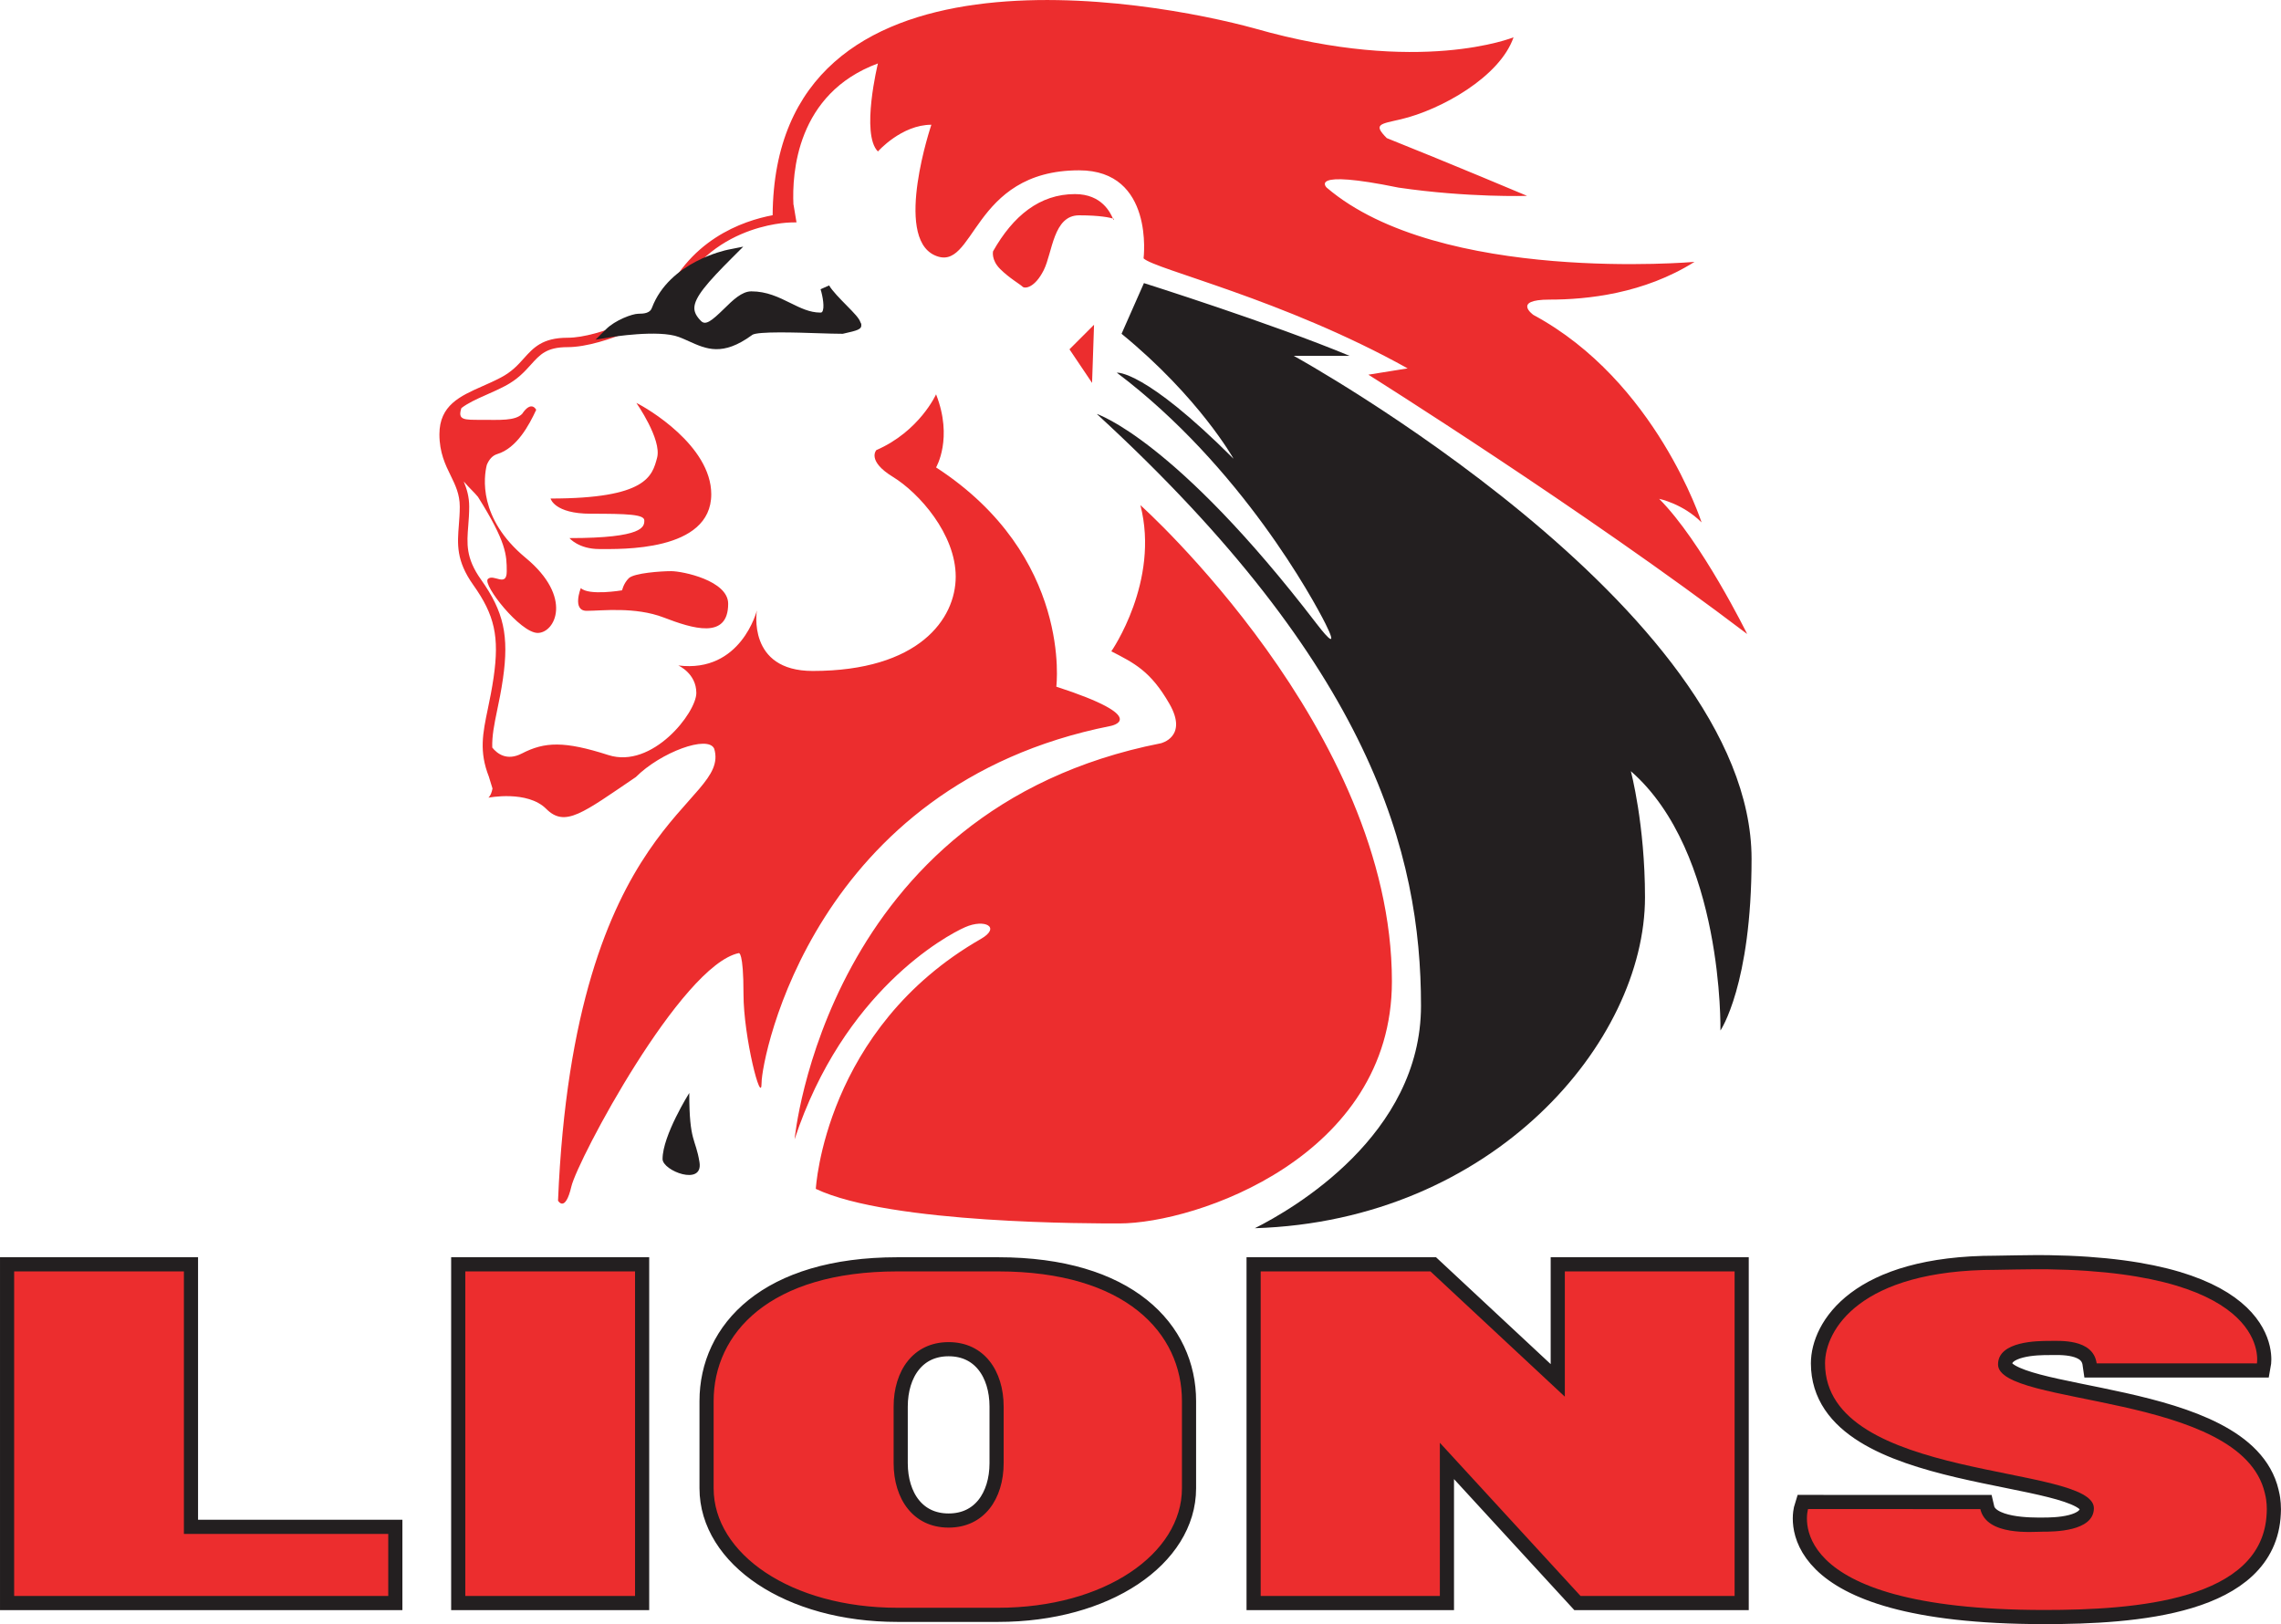 <?xml version="1.0" encoding="UTF-8"?>
<svg xmlns="http://www.w3.org/2000/svg" xmlns:xlink="http://www.w3.org/1999/xlink" width="371.46pt" height="264.5pt" viewBox="0 0 371.46 264.5" version="1.1">
<defs>
<clipPath id="clip1">
  <path d="M 0 180 L 371.461 180 L 371.461 264.5 L 0 264.5 Z M 0 180 "/>
</clipPath>
</defs>
<g id="surface1">
<path style=" stroke:none;fill-rule:nonzero;fill:rgb(92.2%,17.599%,17.999%);fill-opacity:1;" d="M 95.543 99.477 C 97.977 99.477 103.418 98.773 108.09 100.566 C 112.762 102.359 118.582 104.215 118.582 98.324 C 118.582 94.551 111.16 93.016 109.305 93.016 C 107.695 93.016 103.25 93.312 102.391 94.172 C 101.531 95.031 101.309 96.137 101.309 96.137 C 101.309 96.137 95.879 97.059 94.586 95.77 C 94.586 95.77 93.113 99.477 95.543 99.477 Z M 92.734 87.633 C 92.734 87.633 94.219 89.414 97.59 89.414 C 100.961 89.414 115.828 89.91 115.828 80.492 C 115.828 72.562 105.32 66.418 103.637 65.625 C 103.637 65.625 107.801 71.57 107.008 74.547 C 106.215 77.52 105.32 81.188 89.66 81.188 C 89.66 81.188 90.254 83.664 96.203 83.664 C 102.148 83.664 104.926 83.766 104.926 84.754 C 104.926 85.746 104.926 87.633 92.734 87.633 Z M 185.715 82.266 C 188.914 94.68 180.98 106.07 180.98 106.07 C 184.691 107.988 187.379 109.27 190.453 114.645 C 193.523 120.02 189.043 121.047 189.043 121.047 C 134.391 131.797 129.398 185.551 129.398 185.551 C 137.336 161.488 153.977 152.402 157.176 150.996 C 160.371 149.586 163.062 150.996 159.734 152.914 C 134.262 167.508 132.855 193.617 132.855 193.617 C 145.016 199.375 178.289 199.246 182.262 199.246 C 194.801 199.246 226.672 188.367 226.672 159.828 C 226.672 118.871 185.715 82.266 185.715 82.266 Z M 175.059 31.609 C 169.301 31.609 164.98 35.16 161.719 40.922 C 161.719 40.922 161.383 42.312 162.867 43.801 C 164.355 45.289 166.133 46.297 166.516 46.684 C 166.902 47.066 168.531 46.871 169.973 43.992 C 171.414 41.113 171.508 35.066 175.73 35.066 C 179.223 35.066 180.797 35.457 181.238 35.59 C 180.844 34.711 179.48 31.609 175.059 31.609 Z M 180.852 118.23 C 180.852 118.23 187.766 116.949 172.02 111.828 C 172.02 111.828 174.711 90.586 152.438 76.121 C 152.438 76.121 155.254 71.387 152.438 64.219 C 152.438 64.219 149.75 70.234 142.711 73.305 C 142.711 73.305 141.109 75.031 145.398 77.656 C 149.688 80.277 155.637 87 155.637 93.91 C 155.637 100.82 149.621 109.27 132.344 109.27 C 121.594 109.27 123.258 99.414 123.258 99.414 C 123.258 99.414 120.695 109.652 110.457 108.375 C 110.457 108.375 113.398 109.652 113.398 112.855 C 113.398 116.055 106.234 125.27 99.066 122.965 C 91.898 120.66 88.699 120.789 84.984 122.711 C 82.535 123.977 80.961 122.738 80.164 121.746 C 80.105 119.855 80.48 117.992 80.961 115.672 C 81.273 114.184 81.625 112.492 81.906 110.531 C 82.914 103.535 82.043 99.605 78.316 94.363 C 75.836 90.871 76.023 88.539 76.258 85.59 C 76.332 84.629 76.41 83.637 76.41 82.52 C 76.41 80.895 76.016 79.598 75.516 78.41 C 76.445 79.488 77.277 80.227 77.836 80.918 C 82.461 88.277 82.523 90.359 82.523 93.047 C 82.523 95.734 80.363 93.383 79.449 94.297 C 78.539 95.207 84.73 103.078 87.562 103.078 C 90.395 103.078 93.371 97.27 85.594 90.84 C 77.828 84.414 78.797 77.613 79.277 75.711 C 79.629 74.863 80.164 74.191 80.984 73.945 C 84.156 72.984 86.168 69.238 87.32 66.742 C 87.32 66.742 86.555 65.113 85.02 67.414 C 83.867 68.566 81.371 68.375 78.395 68.375 C 75.562 68.375 74.488 68.438 75.137 66.461 C 76.184 65.652 77.555 65.023 79.145 64.32 C 80.156 63.875 81.199 63.41 82.273 62.848 C 84.301 61.781 85.445 60.508 86.457 59.387 C 87.941 57.734 89.02 56.535 92.41 56.535 C 98.68 56.535 108.27 51.27 108.676 51.047 L 108.926 50.906 L 109.023 50.637 C 114.164 36.59 128.219 36.234 128.816 36.227 L 129.711 36.215 L 129.562 35.332 L 129.23 33.336 L 129.211 33.34 C 128.965 28.258 129.699 15.23 142.969 10.332 C 142.969 10.332 140.152 21.852 142.969 24.668 C 142.969 24.668 146.809 20.316 151.672 20.316 C 151.672 20.316 145.527 38.492 152.184 41.562 C 158.84 44.633 158.07 27.738 175.73 27.738 C 188.02 27.738 186.23 42.074 186.23 42.074 C 188.02 43.863 209.012 48.73 229.234 59.992 L 222.836 61.02 C 222.836 61.02 257.906 83.031 284.527 103.254 C 284.527 103.254 277.102 88.152 270.191 81.238 C 270.191 81.238 274.031 82.008 277.102 85.078 C 277.102 85.078 269.68 62.039 249.715 51.289 C 249.715 51.289 246.191 48.793 252.336 48.793 C 258.48 48.793 267.695 47.836 275.949 42.648 C 275.949 42.648 234.48 46.297 216.051 30.555 C 216.051 30.555 212.785 27.484 227.762 30.555 C 239.125 32.215 248.688 31.898 248.688 31.898 C 248.688 31.898 236.398 26.715 225.84 22.492 C 223.539 20.188 224.781 20.211 228.145 19.422 C 234.672 17.883 244.273 12.508 246.48 6.074 C 246.48 6.074 231.215 12.316 204.34 4.637 C 187.633 0.039 126.152 -11.297 125.824 35.051 C 121.047 35.941 111.781 39.047 107.695 49.832 C 106.234 50.609 97.789 55.004 92.41 55.004 C 88.336 55.004 86.867 56.633 85.312 58.359 C 84.348 59.438 83.344 60.551 81.555 61.488 C 80.531 62.027 79.512 62.48 78.523 62.914 C 74.941 64.504 71.559 66 71.559 70.727 C 71.559 73.707 72.531 75.699 73.395 77.453 C 74.156 79.016 74.875 80.484 74.875 82.52 C 74.875 83.574 74.797 84.535 74.727 85.469 C 74.477 88.602 74.262 91.309 77.066 95.254 C 80.566 100.176 81.34 103.695 80.387 110.312 C 80.109 112.23 79.766 113.891 79.461 115.359 C 78.609 119.434 78 122.379 79.609 126.477 C 79.598 126.441 79.965 127.645 80.203 128.414 C 80.086 129.051 79.879 129.578 79.547 129.906 C 79.547 129.906 85.883 128.66 88.953 131.73 C 92.027 134.805 94.906 132.402 103.547 126.547 C 107.578 122.516 115.32 119.637 116.312 121.941 C 119.031 131.156 93.488 132.75 90.875 195.535 C 90.875 195.535 92.027 197.586 93.047 193.23 C 94.074 188.879 110.902 157.203 120.312 155.219 C 120.312 155.219 121.078 154.836 121.078 161.875 C 121.078 168.914 124.023 180.305 124.023 176.34 C 124.023 172.367 132.473 127.828 180.852 118.23 Z M 181.395 35.641 C 181.395 35.641 181.332 35.621 181.238 35.59 C 181.359 35.859 181.395 35.934 181.395 35.641 Z M 177.844 62.359 L 178.164 52.887 L 174.164 56.887 L 177.844 62.359 "/>
<path style=" stroke:none;fill-rule:nonzero;fill:rgb(13.699%,12.199%,12.5%);fill-opacity:1;" d="M 137.898 49.773 C 136.809 48.664 135.566 47.41 135.02 46.484 L 133.629 47.105 C 133.988 48.242 134.324 50.195 133.895 50.785 C 133.859 50.832 133.805 50.906 133.59 50.906 C 131.867 50.906 130.336 50.148 128.711 49.344 C 126.824 48.41 124.871 47.449 122.359 47.449 C 120.797 47.449 119.328 48.895 117.906 50.293 C 115.867 52.293 114.898 53.016 114.168 52.281 C 113.422 51.539 113.074 50.867 113.074 50.18 C 113.074 48.449 115.152 46.055 119.246 41.961 L 121.039 40.168 L 118.555 40.664 C 118.164 40.742 109.02 42.652 106.176 50.102 C 105.898 50.98 104.934 51.098 103.93 51.098 C 102.977 51.098 100.168 52.141 98.684 53.625 L 96.988 55.32 L 99.352 54.926 C 99.43 54.914 107.254 53.633 110.57 54.887 C 111.145 55.105 111.699 55.355 112.238 55.598 C 115.035 56.859 117.68 58.051 122.426 54.598 L 122.477 54.562 L 122.5 54.539 C 123.383 53.938 129.766 54.152 133.199 54.266 C 134.773 54.316 136.137 54.359 137.145 54.359 L 137.227 54.359 L 137.312 54.344 C 139.648 53.816 140.355 53.66 140.262 52.828 C 140.254 52.727 140.199 52.602 140.121 52.484 C 139.918 51.832 139.109 51.004 137.898 49.773 Z M 112.246 178 C 112.246 178 107.898 184.914 107.898 188.754 C 107.898 190.672 114.551 193.234 113.91 189.266 C 113.273 185.297 112.246 186.066 112.246 178 Z M 285.242 139.871 C 285.242 98.98 210.676 57.945 210.676 57.945 L 219.762 57.945 C 207.156 52.695 186.289 46.105 186.289 46.105 L 182.645 54.359 C 195.316 64.73 200.883 74.711 200.883 74.711 C 186.289 60.121 181.875 60.695 181.875 60.695 C 202.129 75.961 213.938 97.75 215.859 101.59 C 217.777 105.43 216.484 104.293 214.422 101.598 C 191.359 71.5 178.613 67.414 178.613 67.414 C 223.344 108.504 231.41 139.027 231.41 163.793 C 231.41 184.867 210.566 196.902 204.352 200.023 C 243.219 198.809 267.887 169.625 267.887 146.133 C 267.887 134.227 265.582 125.59 265.582 125.59 C 280.75 138.836 280.172 167.828 280.172 167.828 C 280.172 167.828 285.242 160.414 285.242 139.871 "/>
<path style=" stroke:none;fill-rule:nonzero;fill:rgb(13.699%,12.199%,12.5%);fill-opacity:1;" d="M 369.039 244.211 C 369.02 244.062 368.992 243.922 368.965 243.777 C 368.926 243.566 368.883 243.355 368.828 243.16 C 364.996 226.738 325.375 229.078 325.379 222.203 C 325.379 218.375 331.965 218.379 333.664 218.379 C 335.367 218.379 340.863 217.961 341.441 222.035 L 367.539 222.039 C 367.539 222.039 370.215 207.254 333.457 206.711 C 331.184 206.676 325.055 206.801 325.055 206.801 C 302.738 206.793 297.211 216.707 297.207 222.02 C 297.203 241.359 340.988 238.395 340.988 245.621 C 340.984 249.449 334.398 249.445 332.695 249.445 C 330.996 249.445 323.391 249.652 322.496 245.766 L 294.441 245.758 C 294.441 245.758 289.336 262.188 332.906 262.195 C 347.684 262.199 368.508 260.695 369.129 246.445 C 369.141 246.223 369.152 246.008 369.152 245.801 C 369.152 245.215 369.105 244.699 369.039 244.211 Z M 254.832 227.453 L 232.949 207.055 L 205.301 207.055 L 205.301 259.914 L 234.48 259.914 L 234.48 234.965 L 257.391 259.914 L 282.48 259.914 L 282.48 207.055 L 254.832 207.055 Z M 163.445 238.285 C 163.445 244.082 160.281 248.781 154.484 248.781 C 148.688 248.781 145.527 244.082 145.527 238.285 L 145.527 229.07 C 145.527 223.273 148.688 218.574 154.484 218.574 C 160.281 218.574 163.445 223.273 163.445 229.07 Z M 162.531 207.055 L 146.164 207.055 C 125.305 207.055 116.215 217.164 116.215 228.172 C 116.215 239.18 116.215 231.758 116.215 242.379 C 116.215 253.004 128.758 261.836 146.164 261.836 C 148.016 261.836 149.574 261.836 150.906 261.836 C 151.445 261.836 151.953 261.836 152.418 261.836 C 154.207 261.836 155.449 261.836 156.277 261.836 C 157.352 261.836 157.75 261.836 157.789 261.836 C 159.121 261.836 160.68 261.836 162.531 261.836 C 179.938 261.836 192.48 253.004 192.48 242.379 C 192.48 231.758 192.48 239.18 192.48 228.172 C 192.48 217.164 183.391 207.055 162.531 207.055 Z M 75.773 259.914 L 103.418 259.914 L 103.418 207.055 L 75.773 207.055 Z M 29.949 207.055 L 2.305 207.055 L 2.305 259.914 L 63.227 259.914 L 63.227 249.805 L 29.949 249.805 L 29.949 207.055 "/>
<g clip-path="url(#clip1)" clip-rule="nonzero">
<path style="fill:none;stroke-width:46.077;stroke-linecap:butt;stroke-linejoin:miter;stroke:rgb(13.699%,12.199%,12.5%);stroke-opacity:1;stroke-miterlimit:4;" d="M 3690.391 202.891 C 3690.195 204.375 3689.922 205.781 3689.648 207.227 C 3689.258 209.336 3688.828 211.445 3688.281 213.398 C 3649.961 377.617 3253.75 354.219 3253.789 422.969 C 3253.789 461.25 3319.648 461.211 3336.641 461.211 C 3353.672 461.211 3408.633 465.391 3414.414 424.648 L 3675.391 424.609 C 3675.391 424.609 3702.148 572.461 3334.57 577.891 C 3311.836 578.242 3250.547 576.992 3250.547 576.992 C 3027.383 577.07 2972.109 477.93 2972.07 424.805 C 2972.031 231.406 3409.883 261.055 3409.883 188.789 C 3409.844 150.508 3343.984 150.547 3326.953 150.547 C 3309.961 150.547 3233.906 148.477 3224.961 187.344 L 2944.414 187.422 C 2944.414 187.422 2893.359 23.125 3329.062 23.047 C 3476.836 23.008 3685.078 38.047 3691.289 180.547 C 3691.406 182.773 3691.523 184.922 3691.523 186.992 C 3691.523 192.852 3691.055 198.008 3690.391 202.891 Z M 2548.32 370.469 L 2329.492 574.453 L 2053.008 574.453 L 2053.008 45.859 L 2344.805 45.859 L 2344.805 295.352 L 2573.906 45.859 L 2824.805 45.859 L 2824.805 574.453 L 2548.32 574.453 Z M 1634.453 262.148 C 1634.453 204.18 1602.812 157.188 1544.844 157.188 C 1486.875 157.188 1455.273 204.18 1455.273 262.148 L 1455.273 354.297 C 1455.273 412.266 1486.875 459.258 1544.844 459.258 C 1602.812 459.258 1634.453 412.266 1634.453 354.297 Z M 1625.312 574.453 L 1461.641 574.453 C 1253.047 574.453 1162.148 473.359 1162.148 363.281 C 1162.148 253.203 1162.148 327.422 1162.148 221.211 C 1162.148 114.961 1287.578 26.641 1461.641 26.641 C 1480.156 26.641 1495.742 26.641 1509.062 26.641 C 1514.453 26.641 1519.531 26.641 1524.18 26.641 C 1542.07 26.641 1554.492 26.641 1562.773 26.641 C 1573.516 26.641 1577.5 26.641 1577.891 26.641 C 1591.211 26.641 1606.797 26.641 1625.312 26.641 C 1799.375 26.641 1924.805 114.961 1924.805 221.211 C 1924.805 327.422 1924.805 253.203 1924.805 363.281 C 1924.805 473.359 1833.906 574.453 1625.312 574.453 Z M 757.734 45.859 L 1034.18 45.859 L 1034.18 574.453 L 757.734 574.453 Z M 299.492 574.453 L 23.047 574.453 L 23.047 45.859 L 632.266 45.859 L 632.266 146.953 L 299.492 146.953 Z M 299.492 574.453 " transform="matrix(0.1,0,0,-0.1,0,264.5)"/>
</g>
<path style=" stroke:none;fill-rule:nonzero;fill:rgb(92.2%,17.599%,17.999%);fill-opacity:1;" d="M 369.039 244.211 C 369.02 244.062 368.992 243.922 368.965 243.777 C 368.926 243.566 368.883 243.355 368.828 243.16 C 364.996 226.738 325.375 229.078 325.379 222.203 C 325.379 218.375 331.965 218.379 333.664 218.379 C 335.367 218.379 340.863 217.961 341.441 222.035 L 367.539 222.039 C 367.539 222.039 370.215 207.254 333.457 206.711 C 331.184 206.676 325.055 206.801 325.055 206.801 C 302.738 206.793 297.211 216.707 297.207 222.02 C 297.203 241.359 340.988 238.395 340.988 245.621 C 340.984 249.449 334.398 249.445 332.695 249.445 C 330.996 249.445 323.531 250.199 322.496 245.766 L 294.441 245.758 C 294.441 245.758 289.336 262.188 332.906 262.195 C 347.684 262.199 368.508 260.695 369.129 246.445 C 369.141 246.223 369.152 246.008 369.152 245.801 C 369.152 245.215 369.105 244.699 369.039 244.211 Z M 254.832 227.453 L 232.949 207.055 L 205.301 207.055 L 205.301 259.914 L 234.48 259.914 L 234.48 234.965 L 257.391 259.914 L 282.48 259.914 L 282.48 207.055 L 254.832 207.055 Z M 163.445 238.285 C 163.445 244.082 160.281 248.781 154.484 248.781 C 148.688 248.781 145.527 244.082 145.527 238.285 L 145.527 229.07 C 145.527 223.273 148.688 218.574 154.484 218.574 C 160.281 218.574 163.445 223.273 163.445 229.07 Z M 162.531 207.055 L 146.164 207.055 C 125.305 207.055 116.215 217.164 116.215 228.172 C 116.215 239.18 116.215 231.758 116.215 242.379 C 116.215 253.004 128.758 261.836 146.164 261.836 C 148.016 261.836 149.574 261.836 150.906 261.836 C 151.445 261.836 151.953 261.836 152.418 261.836 C 154.207 261.836 155.449 261.836 156.277 261.836 C 157.352 261.836 157.75 261.836 157.789 261.836 C 159.121 261.836 160.68 261.836 162.531 261.836 C 179.938 261.836 192.48 253.004 192.48 242.379 C 192.48 231.758 192.48 239.18 192.48 228.172 C 192.48 217.164 183.391 207.055 162.531 207.055 Z M 75.773 259.914 L 103.418 259.914 L 103.418 207.055 L 75.773 207.055 Z M 29.949 207.055 L 2.305 207.055 L 2.305 259.914 L 63.227 259.914 L 63.227 249.805 L 29.949 249.805 L 29.949 207.055 "/>
</g>
</svg>
